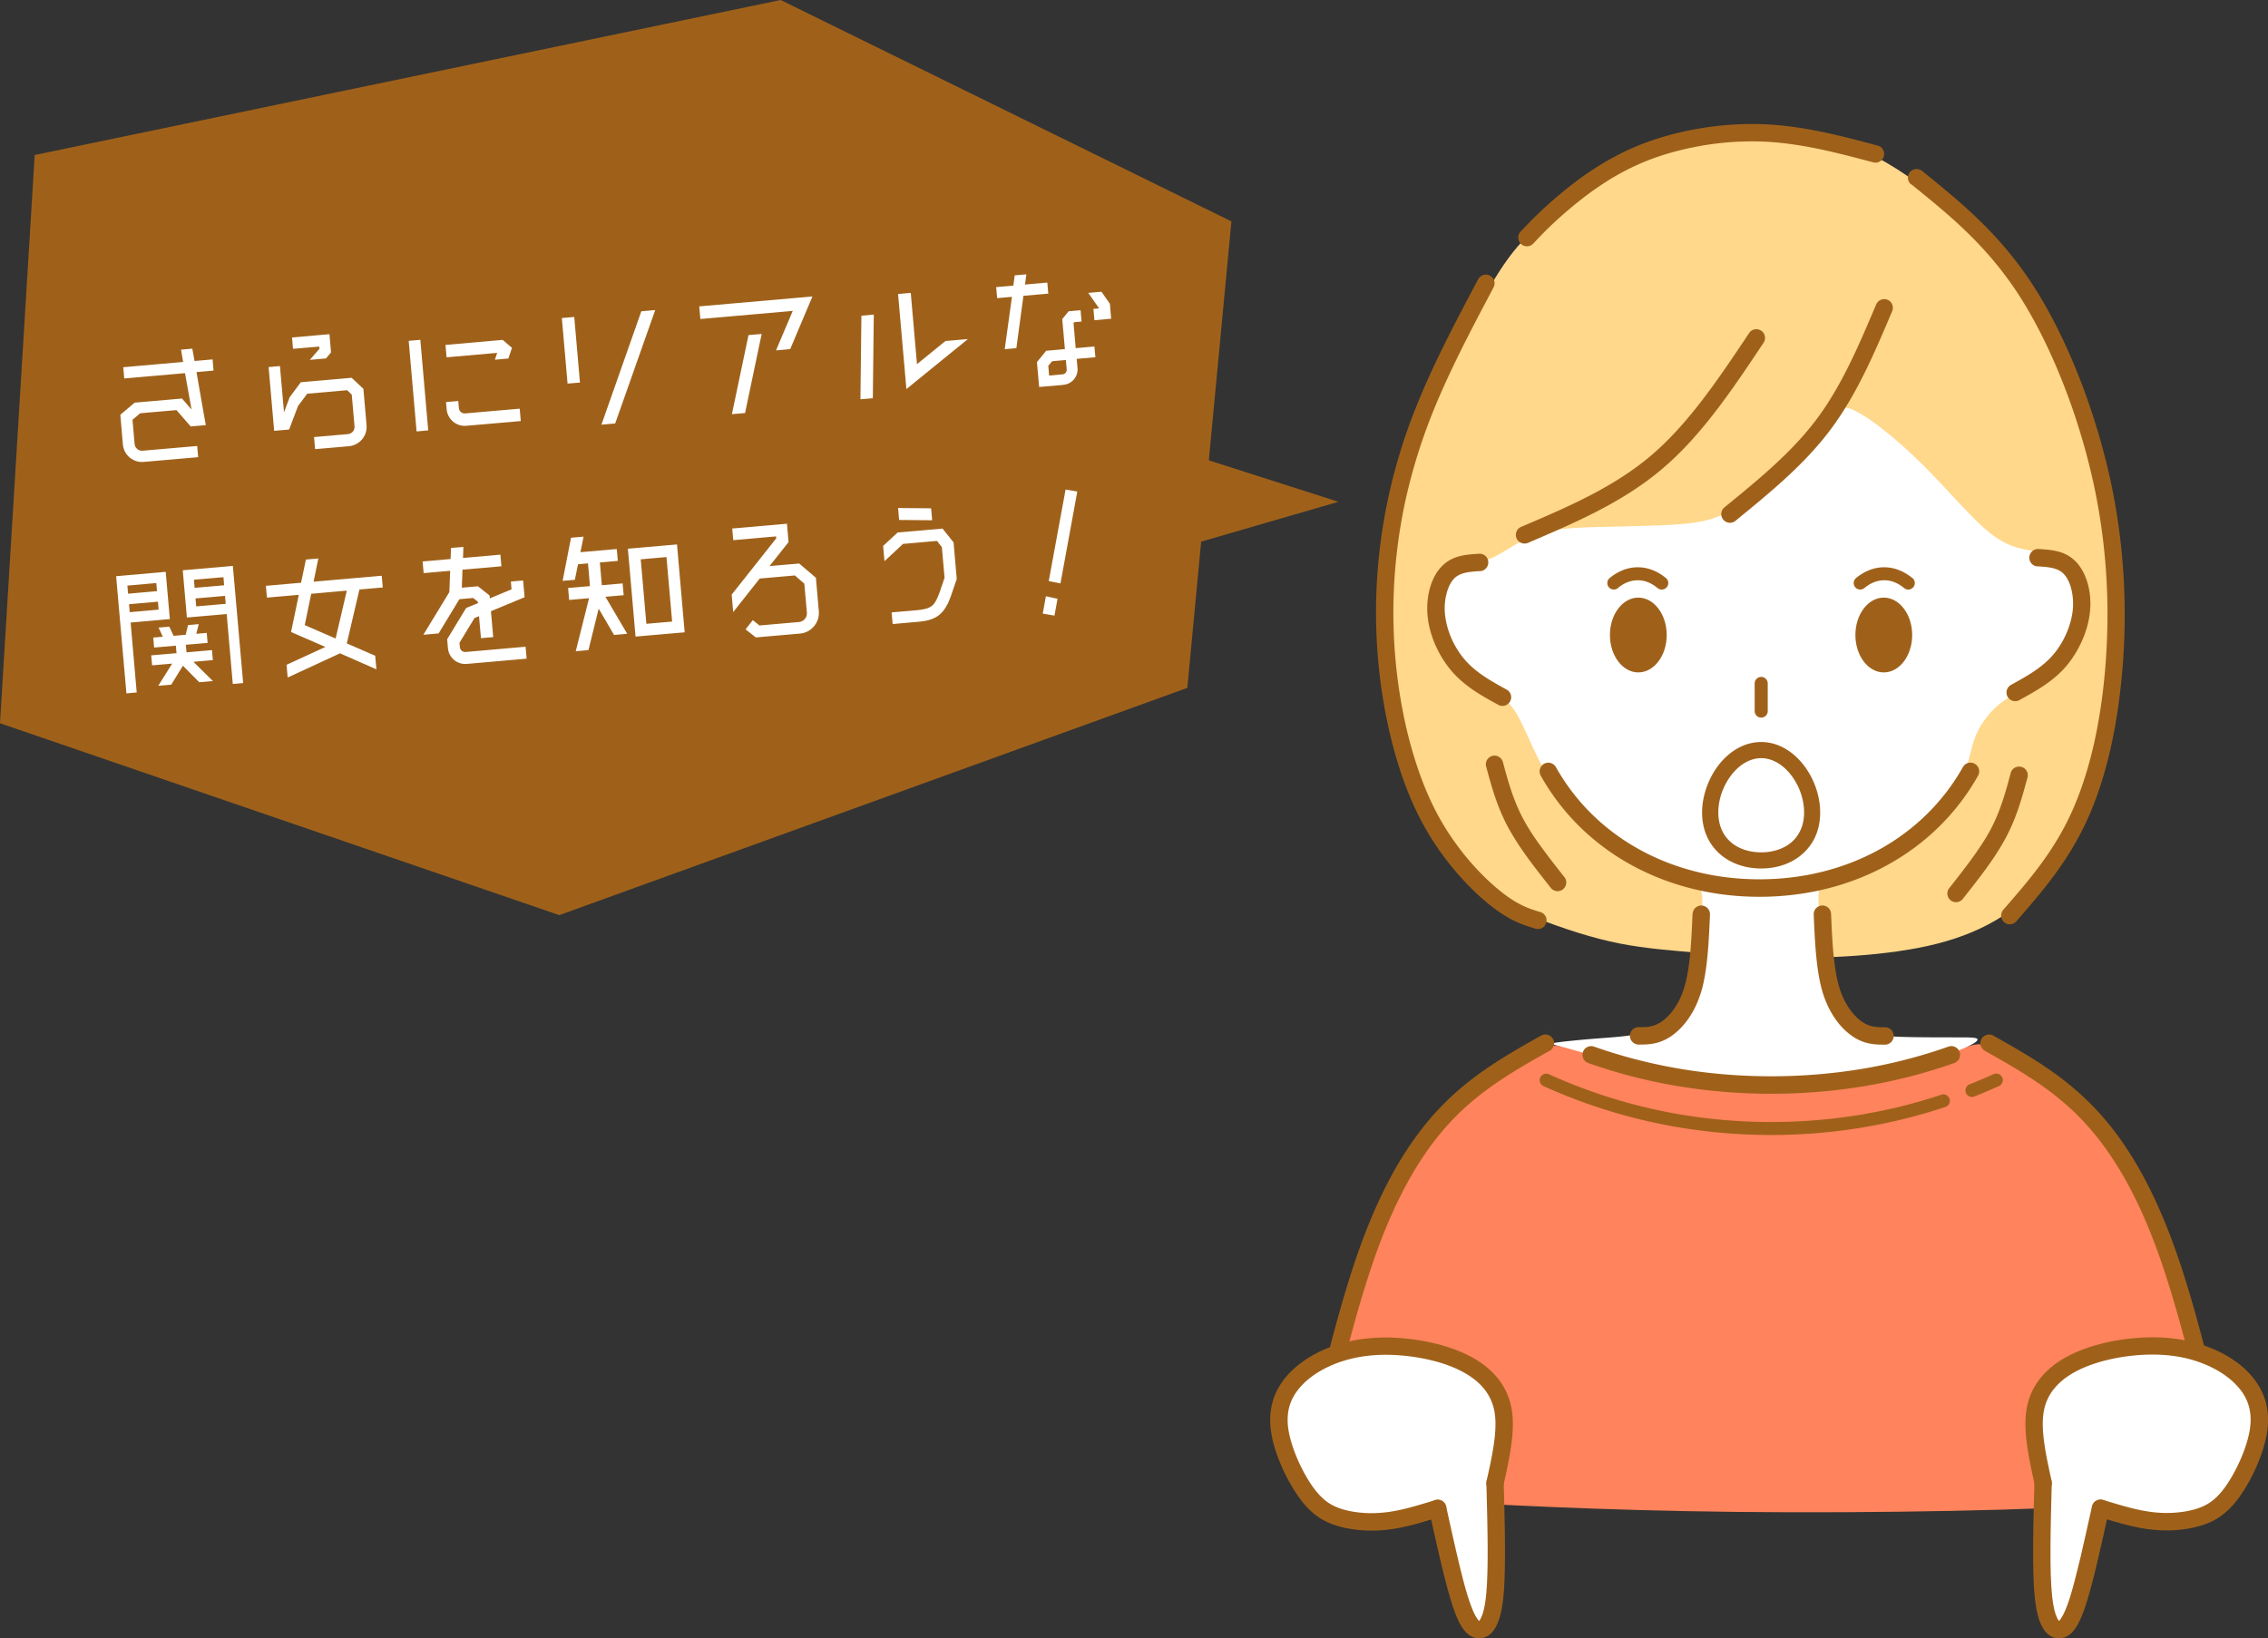 <svg id="_レイヤー_2" xmlns="http://www.w3.org/2000/svg" viewBox="0 0 301.94 218.15"><rect x="0" y="0" width="301.94" height="218.15" fill="#333333" stroke="none"/><defs><style>.cls-2{fill-rule:evenodd}.cls-2,.cls-5{stroke-width:0}.cls-2{fill:#fff}.cls-5{fill:#9f611a}</style></defs><g id="_情報"><path class="cls-5" d="M163.94 29.48L103.93 0 4.62 20.64 0 96.31l74.46 25.55 83.61-30.26 5.87-62.12z"/><path d="M28.3 47.85l.13 1.5-2.27.2.96 5.52.28 1.54-2.01.18-1.9-2.18-4.82.42-1.03.87.28 3.21c.05.56.53.96 1.08.91l7.25-.63.13 1.49-7.25.63c-1.4.12-2.65-.91-2.77-2.33l-.34-3.95 1.91-1.61 6.3-.55 1.27 1.46-.87-4.84-8.09.71-.13-1.5 7.97-.7-.28-1.64 1.5-.13.3 1.64 2.41-.21zm18.5 2.44l1.58 1.49.42 4.84c.12 1.42-.93 2.67-2.35 2.8l-4.5.39-.14-1.61 4.5-.39c.54-.05.94-.5.89-1.04l-.37-4.22-.61-.59-5.32.47-1.22 1.63-1.19 3.14-1.99.17-.74-8.49 1.51-.13.54 6.16.75-2.01 1.49-2 6.75-.59zm-4.27-3.84l-.03-.3-3.49.3-.13-1.51 4.98-.44.21 2.43-.67.8-2.15.19 1.28-1.48zm14.48 10.86l-1.55.14-1.05-12.06 1.55-.14 1.05 12.06zm11.15-11l-.48 1.43-1.79.16.3-.91-6.74.59-.14-1.65 7.61-.67 1.24 1.06zm1.17 9.76l-7.25.63c-1.34.12-2.51-.88-2.62-2.22l-.08-.94 1.63-.14.08.94c.04.44.41.75.85.71l7.25-.63.14 1.65zm7.88-5.13l-1.65.14-.76-8.73 1.65-.14.76 8.73zm8.17-9.49l1.85-.16-5.33 15.1-1.83.16 5.31-15.1zm7.71-.65l15.07-1.32-2.96 7.01-1.89.17 2.23-5.26-12.3 1.08-.15-1.67zm4.35 14.35l2.21-10.53 1.75-.15L99.19 55l-1.75.15zm17.11-1.97l.13-11.14 1.65-.15-.13 11.14-1.65.14zm6.12-1.38l-1.11-12.65 1.69-.15.83 9.49 3.79-3.08 2.99-.26-8.19 6.66zm18.89-12.7l-3.31.29-.94 6.97-1.55.14.96-6.97-1.97.17-.13-1.47 2.29-.2.18-1.36 1.55-.14-.18 1.36 2.97-.26.13 1.47zm2.03 12.15l-3.25.28-.29-3.31 1.23-1.51 2.49-.22-.35-4 .85-1.04 1.59-.14.13 1.51-.96.08-.11.13.29 3.33 2.49-.22.13 1.43-2.49.22.11 1.22c.1 1.14-.74 2.13-1.87 2.23zm.42-2.06l-.11-1.25-1.83.16-.51.61.11 1.3 1.79-.16c.32-.03.58-.31.55-.65zm4.62-10.35l1.13 1.61.17 1.99-2.23.2-.13-1.51.72-.06v-.06L144.88 39l1.75-.15zM22.06 76.14l.55 6.3-5.22.46.81 9.31-1.37.12-1.37-15.6 6.6-.58zm-1.25 1.5l-3.85.34.09 1.08 3.85-.34-.09-1.08zm-3.54 3.88l3.85-.34-.09-1.06-3.85.34.09 1.06zm7.47 4.35l.09 1 3.39-.3.12 1.33-2.59.23 2.59 2.56-1.81.16-2.18-2.2-1.55 2.52-1.73.15 1.85-2.95-2.67.23-.12-1.33 3.37-.29-.09-1-2.89.25-.12-1.33 1.28-.11-.57-1.22 1.43-.12.57 1.22 1.61-.14.31-1.29 1.43-.13-.33 1.29 1.39-.12.12 1.33-2.91.25zm-.42-9.93l6.68-.58 1.37 15.6-1.38.12-.81-9.31-5.3.46-.55-6.3zm5.42.92l-3.92.34.09 1.08 3.93-.34-.09-1.08zm-3.62 3.89l3.93-.34-.09-1.06-3.93.34.09 1.06zm24.84-2.52l-3.11.27-1.68 7.18 3.78 1.64.16 1.81L45.27 87l-6.97 3.22-.15-1.69 5.17-2.38-4.57-1.99 1.03-4.95-4.24.37-.14-1.57 4.68-.41.65-3.09 1.65-.14-.63 3.09 9.07-.79.14 1.57zm-6.28 6.8l1.49-6.38-4.74.42-.86 4.17 4.11 1.79zm18.97-6.94l1.53 1.21.03.38 2.89-1.2-.09-1.04 1.63-.14.2 2.23-4.48 1.86.3 3.45-1.63.14-.26-2.93-.6.25-2 3.29.05.58c.04.4.38.69.78.65l7.97-.7.14 1.59-7.97.7c-1.28.11-2.4-.83-2.51-2.11l-.1-1.18 2.53-4.16 1.57-.64-.02-.2-.62-.49-1.83.16-2.77 4.56-2.03.18 3.46-5.68.11-2.84-3.53.31-.14-1.55 3.73-.33.05-1.47 1.65-.14-.05 1.47 4.98-.44.13 1.55-5.18.45-.09 2.4 2.17-.19zm19.36 1.17l-2.41.21 2.9 4.93-1.75.15-2.05-3.5-1.36 5.52-1.69.15 1.77-7.06-2.65.23-.14-1.59 2.91-.25-.26-3.03-1.33.12-.42 2.07-1.63.14 1.12-5.74 1.67-.15-.42 2.07 4.84-.42.14 1.58-2.39.21.26 3.03 2.77-.24.14 1.59zm.58-6.19l6.54-.57 1.02 11.7-6.54.57-1.02-11.7zm5.89 9.7l-.75-8.59-3.43.3.75 8.59 3.43-.3zm16.93-7.72l2.21 1.89.39 4.44c.13 1.52-1 2.86-2.51 2.99l-5.88.51-1.36-1.07.96-1.23.89.71 5.26-.46c.64-.06 1.11-.62 1.05-1.26l-.34-3.85-1.26-1.09-4.68.41-3.53 4.47-.2-2.33 5.93-7.49-.02-.26-5.7.5-.14-1.55 7.29-.64.21 2.45-2.53 3.19 3.95-.34zm13.07-4.14l6-.52 1.47 1.84.42 4.86-.78 2.3c-.21.58-.41 1.04-.64 1.4-.24.44-.55.79-.89 1.08-.66.54-1.51.82-2.81.93l-3.41.3-.14-1.55 3.37-.29c.98-.09 1.58-.26 2-.58.37-.31.67-.82 1.01-1.77l.67-1.97-.36-4.08-.65-.83-4.52.4-2.47 2.3-.18-2.03 1.91-1.77zm4.48-3.22l.14 1.59-4.4-.04-.14-1.59 4.4.04zm14.86 14.03l.42-2.32 1.55.34-.41 2.24-1.56-.27zm4.6-16.26l-2.24 12.23-1.56-.31 2.24-12.19 1.56.27z" fill="#fff" stroke-width="0"/><path class="cls-5" d="M157.24 60.12l20.94 6.7-25.96 7.54 5.02-14.24z"/><path d="M174.35 196.93c-.15-.52-.04-.95 1.24-5.84s3.74-14.24 5.87-21.4c2.14-7.15 3.96-12.11 7.12-16.72 3.16-4.61 7.66-8.86 10.96-11.16 3.3-2.3 5.41-2.64 7.02-2.6 1.61.04 2.73.45 4.38.96 1.66.51 3.85 1.12 7 1.8 3.14.68 7.23 1.45 10.82 1.88 3.59.43 6.68.53 10.23.29 3.55-.24 7.57-.81 10.92-1.46 3.35-.64 6.04-1.35 8.05-1.97 2.01-.63 3.33-1.17 4.36-1.46 1.03-.29 1.75-.32 3.26.35 1.51.67 3.79 2.04 6.37 3.63 2.58 1.59 5.45 3.39 7.93 6.51 2.48 3.12 4.57 7.55 6.74 12.22 2.17 4.66 4.41 9.56 6 15.11s2.51 11.76 3.05 15.17c.53 3.4.67 4 .24 4.94-.42.94-1.4 2.24-12.86 3.09-11.45.85-33.38 1.26-51.83 1.06-18.45-.2-33.42-1.02-42.16-1.58-8.73-.55-11.23-.84-12.69-1.28-1.46-.44-1.88-1.04-2.03-1.56z" fill="#ff835c" stroke-width="0" fill-rule="evenodd"/><path d="M225.81 126.86c-3.11-.29-6.6-.52-10.18-1.22-3.57-.71-7.23-1.89-11.15-3.4-3.93-1.51-8.13-3.36-11.16-7.28-3.03-3.92-4.89-9.92-6.19-15.57-1.3-5.64-2.03-10.93-2.14-16.28-.12-5.35.38-10.76 1.19-15.34.81-4.59 1.92-8.35 4.27-13.83 2.35-5.48 5.95-12.67 8.71-17.09 2.75-4.42 4.67-6.06 7.8-8.34 3.13-2.29 7.49-5.22 11.36-7.35 3.87-2.13 7.26-3.44 11.57-3.86 4.31-.41 9.55.08 13.91 1.29 4.36 1.21 7.86 3.14 11.36 5.73 3.51 2.58 7.04 5.82 10.07 9.41 3.03 3.58 5.56 7.51 7.7 11.82 2.14 4.31 3.9 9 5.27 14.31 1.37 5.31 2.36 11.24 2.93 17.65.57 6.4.71 13.27-.53 20.06-1.24 6.79-3.86 13.5-7.58 18.41s-8.55 8.02-15.18 9.7c-6.63 1.68-15.05 1.92-20.63 1.87-5.58-.05-8.3-.39-11.41-.68z" stroke-width="0" fill-rule="evenodd" fill="#ffd88b"/><path class="cls-2" d="M246.86 54.66c2.18 1 5.89 4.01 9.32 7.44 3.43 3.43 6.58 7.27 9.14 9.18 2.56 1.9 4.52 1.86 6.13 2.26 1.61.4 2.86 1.24 3.74 2.61.88 1.37 1.39 3.28 1.52 5.13.13 1.85-.12 3.64-.87 5.26-.76 1.61-2.03 3.04-3.37 3.96-1.34.92-2.76 1.32-3.99 1.87a9.947 9.947 0 00-3.23 2.26c-.97 1.01-1.87 2.31-2.4 3.82-.53 1.5-.7 3.2-1.69 5.16-.98 1.96-2.78 4.17-4.71 6a30.074 30.074 0 01-5.99 4.41c-2.03 1.14-4.03 1.96-5.4 2.47-1.37.51-2.1.7-2.52 1.21-.43.51-.55 1.34-.39 3.27.16 1.94.59 4.99.92 7.38.33 2.39.55 4.13 1.25 5.47.7 1.35 1.88 2.3 2.88 2.92 1 .62 1.83.89 2.86 1.07 1.03.18 2.25.25 4.15.29 1.9.04 4.48.04 6.2.04s2.58 0 2.8.18c.23.18-.18.55-1.46 1.14-1.28.58-3.43 1.38-6.24 2.14-2.81.76-6.29 1.5-9.87 2.08-3.59.58-7.29 1.02-11.62.84-4.33-.18-9.28-.98-12.93-1.71-3.64-.73-5.98-1.38-8.08-1.98-2.1-.6-3.98-1.15-5.15-1.46-1.17-.31-1.63-.38-.77-.52.86-.14 3.04-.36 5.11-.53 2.07-.16 4.02-.27 5.76-.6 1.74-.33 3.27-.87 4.47-1.9 1.2-1.02 2.08-2.52 2.67-4.24.59-1.72.9-3.66 1.09-5.33.19-1.68.27-3.09.36-4.51.1-1.41.21-2.82-.29-3.68s-1.63-1.15-4.06-2.09c-2.43-.94-6.15-2.52-9.02-4.52-2.87-2-4.87-4.41-6.45-6.93-1.58-2.52-2.72-5.13-3.54-6.91-.82-1.78-1.31-2.72-1.87-3.43s-1.18-1.17-2.63-2.2c-1.45-1.02-3.74-2.6-5.11-4.36-1.38-1.76-1.85-3.72-2.05-5.2-.2-1.48-.14-2.49.11-3.44.26-.95.7-1.85 1.26-2.48.55-.63 1.21-.99 1.91-1.21.7-.22 1.46-.32 2.21-.48.76-.16 1.52-.39 2.76-1.11 1.25-.72 2.98-1.92 5.05-2.6 2.07-.68 4.46-.82 7.55-.91 3.08-.09 6.84-.13 9.63-.28 2.78-.14 4.58-.39 6.12-.9 1.54-.52 2.81-1.3 4.08-2.23 1.27-.93 2.52-2 4.03-3.41 1.51-1.41 3.26-3.16 4.49-4.5 1.24-1.34 1.96-2.26 2.64-3.23.69-.97 1.34-1.99 3.52-.99z"/><path class="cls-5" d="M261.32 102.15c.31-.56 1.02-.76 1.58-.44.56.31.76 1.02.44 1.58-2.83 5.05-6.99 9.09-12 11.86-5 2.77-10.85 4.27-17.11 4.27s-12.11-1.51-17.11-4.27c-5.02-2.77-9.17-6.81-12-11.86-.31-.56-.11-1.26.44-1.58.56-.31 1.26-.11 1.58.44 2.62 4.67 6.46 8.4 11.1 10.96 4.66 2.58 10.13 3.98 15.99 3.98s11.33-1.4 15.99-3.98c4.64-2.57 8.48-6.3 11.1-10.96zm-1.92 37.22c.6-.21 1.26.1 1.48.71.21.6-.1 1.26-.71 1.48a70.741 70.741 0 01-11.87 3.06c-4.05.68-8.23 1.03-12.49 1.03s-8.44-.35-12.49-1.03a70.28 70.28 0 01-11.87-3.06c-.6-.21-.92-.87-.71-1.48.21-.6.87-.92 1.48-.71 3.67 1.3 7.51 2.29 11.48 2.96 3.91.66 7.96.99 12.11.99s8.2-.34 12.11-.99c3.97-.67 7.8-1.66 11.48-2.96z"/><path class="cls-5" d="M265.41 143.04c.44-.2.95 0 1.15.43.2.44 0 .95-.43 1.15-.49.22-1.04.46-1.63.71-.59.25-1.14.48-1.65.68a.866.866 0 01-1.13-.49c-.18-.45.04-.95.49-1.13a64.466 64.466 0 003.2-1.36zm-6.96 2.73c.45-.15.94.1 1.09.55.15.45-.1.94-.55 1.09-3.7 1.23-7.51 2.16-11.4 2.79-3.86.62-7.8.94-11.79.94-5.31 0-10.51-.56-15.55-1.64-5.1-1.1-10.04-2.73-14.76-4.87a.863.863 0 01-.43-1.15c.2-.44.71-.63 1.15-.43 4.61 2.09 9.43 3.69 14.41 4.76 4.91 1.06 9.99 1.6 15.19 1.6 3.92 0 7.77-.31 11.51-.91 3.8-.61 7.52-1.52 11.12-2.72zm-8.67-105.23c.25-.59.92-.86 1.51-.62.59.25.86.92.62 1.51-2.34 5.52-4.68 11.05-8.19 15.75-3.51 4.7-8.12 8.45-12.72 12.21a1.16 1.16 0 01-1.46-1.8c4.5-3.67 8.99-7.33 12.33-11.8 3.34-4.47 5.63-9.87 7.91-15.26zm-16.91 3.79a1.161 1.161 0 011.93 1.29c-4.1 6.15-8.2 12.31-13.48 16.79-5.28 4.49-11.59 7.18-17.9 9.88-.59.25-1.27-.02-1.52-.61s.02-1.27.61-1.52c6.15-2.62 12.3-5.25 17.31-9.51 5.01-4.26 9.03-10.29 13.05-16.31zm-35.99 29.41c.63-.06 1.19.4 1.25 1.03.07.64-.39 1.21-1.02 1.28h-.09c-1.32.08-2.64.17-3.43.99-.43.45-.78 1.13-1 1.97a7.76 7.76 0 00-.21 2.84c.11 1.06.41 2.15.87 3.2.47 1.05 1.09 2.04 1.83 2.88 1.49 1.69 3.5 2.8 5.5 3.9.56.31.77 1.01.46 1.57s-1.01.77-1.57.46c-2.19-1.2-4.38-2.41-6.13-4.4-.88-1.01-1.64-2.21-2.21-3.48-.56-1.26-.94-2.6-1.07-3.9-.13-1.3-.02-2.57.28-3.67.32-1.21.87-2.24 1.58-2.97 1.41-1.47 3.18-1.59 4.96-1.7zm74.31 1.68c-.64-.07-1.09-.64-1.02-1.28.07-.63.63-1.08 1.25-1.03 1.77.11 3.54.23 4.96 1.7.7.73 1.25 1.77 1.58 2.97.3 1.1.41 2.36.28 3.67-.13 1.3-.5 2.64-1.07 3.9-.57 1.28-1.32 2.48-2.2 3.48-1.75 1.99-3.94 3.19-6.13 4.4-.56.31-1.26.1-1.57-.46-.31-.56-.1-1.26.46-1.57 2.01-1.11 4.02-2.21 5.51-3.9.74-.84 1.37-1.84 1.83-2.88.46-1.04.77-2.14.88-3.2.1-1.01.01-1.99-.21-2.84-.22-.83-.57-1.52-1.01-1.97-.79-.82-2.11-.91-3.43-.99h-.09zm-21.14-56.01c.61.2.93.85.73 1.46-.19.58-.81.91-1.39.75-4.93-1.31-9.87-2.62-15.05-2.78a39.1 39.1 0 00-7.77.56c-2.61.45-5.11 1.13-7.34 2.02a32.52 32.52 0 00-5.83 3.06c-1.7 1.11-3.14 2.25-4.31 3.23-2.36 1.98-3.67 3.35-4.97 4.73-.44.46-1.17.48-1.64.04-.46-.44-.48-1.17-.04-1.64 1.36-1.43 2.71-2.85 5.16-4.91 1.23-1.03 2.74-2.23 4.53-3.39 1.79-1.17 3.87-2.32 6.25-3.27 2.39-.95 5.05-1.68 7.8-2.15 2.7-.46 5.5-.67 8.23-.59 5.47.17 10.52 1.51 15.58 2.86s.07.02.07.02z"/><path class="cls-5" d="M196.8 37.19c.3-.57 1-.78 1.56-.48.57.3.78 1 .48 1.56-3.13 5.91-6.26 11.83-8.55 17.79a74.836 74.836 0 00-2.8 8.94c-.73 2.99-1.25 6-1.58 9.04a69.73 69.73 0 00.41 18.18c.48 3.07 1.16 6.11 2.07 8.98.85 2.69 1.87 5.21 3.09 7.44 1.12 2.05 2.4 3.88 3.69 5.45 1.6 1.94 3.21 3.48 4.56 4.56 2.32 1.87 3.81 2.34 5.29 2.79.62.15 1 .78.84 1.4-.15.62-.78 1-1.4.84s-.06-.02-.06-.02c-1.72-.52-3.44-1.05-6.13-3.21-1.45-1.16-3.18-2.82-4.89-4.9a36.59 36.59 0 01-3.93-5.81c-1.3-2.38-2.39-5.04-3.27-7.86-.93-2.96-1.64-6.12-2.14-9.32a72.039 72.039 0 01-.43-18.77 73.637 73.637 0 014.51-18.56c2.33-6.08 5.5-12.06 8.67-18.05zm57.63-12.63a1.15 1.15 0 01-.2-1.59 1.16 1.16 0 011.62-.23l.03.02c5.18 4.19 10.37 8.38 14.88 15.39 2.22 3.46 4.27 7.59 6.01 12.01 1.77 4.49 3.22 9.28 4.23 13.96a83.86 83.86 0 011.72 12.74c.26 4.58.15 8.96-.23 13.04-.36 3.88-.94 7.5-1.75 10.8-.81 3.32-1.85 6.33-3.11 8.98-2.52 5.33-5.86 9.17-9.2 13.01-.21.24-.49.37-.78.39h-.12c-.27 0-.53-.1-.74-.3-.22-.2-.34-.46-.38-.73v-.1c0-.28.09-.57.28-.79 3.24-3.72 6.48-7.44 8.86-12.47 1.19-2.52 2.18-5.38 2.96-8.55.79-3.2 1.35-6.7 1.7-10.45.36-3.97.48-8.23.22-12.71-.23-3.98-.76-8.13-1.67-12.39-.98-4.55-2.39-9.22-4.12-13.6-1.69-4.28-3.66-8.27-5.8-11.6-4.31-6.7-9.34-10.77-14.38-14.84z"/><path class="cls-5" d="M267.68 102.94c.16-.62.8-.98 1.42-.82.62.16.99.8.82 1.42-.72 2.65-1.43 5.3-2.9 8.05-.74 1.38-1.64 2.74-2.62 4.09-.93 1.28-2.01 2.65-3.09 4.02-.4.5-1.12.59-1.62.19-.5-.4-.58-1.12-.19-1.62 1.02-1.29 2.03-2.58 3.03-3.95.94-1.3 1.79-2.58 2.46-3.82 1.33-2.5 2.02-5.03 2.7-7.56zm-69.83-.86c-.16-.59.17-1.2.75-1.4.6-.2 1.26.13 1.46.73l.02.06c.68 2.53 1.37 5.06 2.7 7.56.66 1.25 1.51 2.53 2.46 3.82 1 1.37 2.01 2.66 3.03 3.95.4.5.31 1.23-.19 1.62-.5.4-1.23.31-1.62-.19-1.08-1.37-2.17-2.74-3.09-4.02-.98-1.35-1.88-2.72-2.62-4.09-1.47-2.75-2.18-5.4-2.9-8.05zm35.75-11.07a.87.87 0 011.74 0v3.68a.87.87 0 01-1.74 0v-3.68zm21-14.04c.37.3.43.85.12 1.22-.3.37-.85.43-1.22.12-.43-.35-.87-.62-1.32-.79-.43-.17-.87-.25-1.33-.25s-.9.09-1.33.25c-.45.17-.89.44-1.32.79a.87.87 0 01-1.22-.12.87.87 0 01.12-1.22c.56-.46 1.16-.82 1.79-1.06a5.313 5.313 0 013.9 0c.63.24 1.23.6 1.8 1.06zm-39.2 1.34a.87.87 0 01-1.22-.12.87.87 0 01.12-1.22 6.6 6.6 0 011.79-1.06 5.313 5.313 0 013.9 0c.63.24 1.23.6 1.79 1.06.37.3.43.85.12 1.22-.3.37-.85.43-1.22.12-.43-.35-.87-.62-1.32-.79-.43-.17-.87-.25-1.33-.25s-.9.09-1.33.25c-.45.17-.89.44-1.32.79z"/><path d="M218.11 79.58c2.08 0 3.78 2.23 3.78 4.98s-1.69 4.98-3.78 4.98-3.78-2.23-3.78-4.98 1.69-4.98 3.78-4.98zm32.68 0c2.08 0 3.78 2.23 3.78 4.98s-1.69 4.98-3.78 4.98-3.78-2.23-3.78-4.98 1.69-4.98 3.78-4.98z" fill="#9f611a" stroke-width="0" fill-rule="evenodd"/><path class="cls-5" d="M225.34 121.69c.03-.64.57-1.13 1.2-1.11.64.03 1.13.57 1.11 1.21-.08 1.85-.16 3.7-.33 5.46-.17 1.8-.43 3.47-.86 4.89-.01.03-.02.07-.04.1-.41 1.32-.96 2.42-1.58 3.32-.77 1.13-1.64 1.95-2.46 2.49-.8.52-1.55.79-2.29.92-.72.13-1.33.13-1.94.13s-1.16-.52-1.16-1.16.52-1.16 1.16-1.16c.53 0 1.07 0 1.53-.09.45-.08.92-.25 1.43-.58.6-.39 1.24-1 1.82-1.86.5-.73.95-1.62 1.28-2.69 0-.03.01-.06.02-.09.39-1.28.62-2.8.78-4.44.16-1.68.24-3.51.32-5.34zm16.12.1c-.03-.64.47-1.18 1.11-1.21.64-.03 1.18.47 1.2 1.11.08 1.83.16 3.66.32 5.34.16 1.65.39 3.17.77 4.44.34 1.11.8 2.04 1.31 2.79.58.85 1.22 1.47 1.82 1.86.51.34.98.5 1.43.58.47.09 1 .09 1.53.09a1.16 1.16 0 010 2.32c-.64 0-1.22 0-1.94-.13-.74-.13-1.5-.4-2.29-.92-.82-.54-1.7-1.36-2.46-2.49-.63-.92-1.19-2.06-1.61-3.42-.43-1.44-.69-3.1-.86-4.89-.17-1.76-.25-3.61-.33-5.46zm-36.23 16.09c.57-.29 1.26-.05 1.55.52.28.55.07 1.22-.47 1.52-4.43 2.5-8.86 4.99-12.75 9-1.94 2-3.77 4.4-5.48 7.31-1.72 2.94-3.33 6.4-4.82 10.52-1.5 4.16-2.88 8.98-4.2 14.14-1.3 5.08-2.58 10.64-3.86 16.21a1.16 1.16 0 01-1.39.87 1.16 1.16 0 01-.87-1.39c1.26-5.48 2.52-10.96 3.88-16.26 1.34-5.22 2.74-10.12 4.27-14.35 1.54-4.26 3.21-7.86 5-10.91 1.81-3.08 3.75-5.62 5.81-7.75 4.13-4.26 8.7-6.83 13.27-9.41s.05-.02.05-.02zm59.01 2.04c-.53-.3-.75-.97-.47-1.52.29-.57.98-.8 1.55-.52l.05.03c4.57 2.57 9.14 5.15 13.27 9.4 2.07 2.13 4 4.67 5.81 7.75 1.79 3.05 3.46 6.65 5 10.91 1.53 4.23 2.93 9.12 4.27 14.35 1.36 5.3 2.62 10.78 3.88 16.26.14.62-.25 1.24-.87 1.39a1.17 1.17 0 01-1.39-.87c-1.28-5.56-2.56-11.13-3.86-16.21-1.32-5.16-2.7-9.98-4.2-14.14-1.49-4.12-3.09-7.59-4.82-10.52-1.71-2.91-3.53-5.3-5.48-7.31-3.89-4.01-8.32-6.5-12.75-9z"/><path class="cls-2" d="M171.86 184.45c.94-1.09 2.62-2.54 5.03-3.51 2.41-.97 5.56-1.48 8.49-1.53 2.92-.06 5.62.33 7.72 1.03 2.1.7 3.59 1.73 4.58 2.75.99 1.02 1.48 2.03 1.83 3.19.34 1.16.53 2.46.47 4.15-.06 1.69-.38 3.76-.58 5.05-.2 1.29-.28 1.8-.22 4.6.05 2.8.24 7.9.06 11.1-.17 3.2-.71 4.51-1.22 5.14-.52.62-1.02.56-1.52.4-.5-.16-1-.43-1.71-2.45-.7-2.02-1.61-5.79-2.21-8.33-.6-2.54-.89-3.85-1.16-4.47-.27-.62-.53-.54-1.43-.19-.9.35-2.46.98-4.55 1.28-2.1.3-4.73.28-6.95-.46-2.22-.74-4.02-2.21-5.33-3.99-1.31-1.78-2.13-3.89-2.48-5.81-.36-1.92-.25-3.66-.09-4.89.15-1.23.35-1.97 1.29-3.05z"/><path class="cls-5" d="M190.27 201.12a1.157 1.157 0 112.26-.5c.53 2.4 1.06 4.81 1.54 6.84.5 2.13.98 4 1.42 5.36.42 1.3.79 2.16 1.14 2.67.17.25.26.35.29.35.03 0 .11-.11.26-.43.27-.56.5-1.46.65-2.85.36-3.35.21-9.19.05-15.04-.01-.64.49-1.17 1.13-1.19.64-.01 1.17.49 1.18 1.13.16 5.94.31 11.87-.06 15.34-.18 1.68-.49 2.83-.87 3.61-.63 1.32-1.51 1.76-2.39 1.74-.8-.02-1.51-.41-2.16-1.36-.47-.68-.94-1.74-1.43-3.28-.47-1.49-.97-3.4-1.47-5.53-.53-2.22-1.04-4.55-1.55-6.87z"/><path class="cls-5" d="M200.16 197.77c-.16.62-.78 1-1.4.84-.62-.15-1-.78-.84-1.4v-.05c.75-3.35 1.48-6.69 1.04-9.18-.2-1.12-.65-2.09-1.29-2.92-.71-.92-1.68-1.69-2.83-2.32-1.11-.61-2.37-1.09-3.7-1.45-1.48-.4-3.04-.66-4.55-.79-1.44-.12-2.8-.12-4.09 0-1.28.12-2.51.37-3.68.73-1.18.37-2.29.87-3.28 1.47-.93.57-1.76 1.24-2.42 1.99-.65.74-1.14 1.55-1.42 2.46-.28.92-.36 1.97-.18 3.17s.61 2.55 1.16 3.85c.62 1.46 1.39 2.84 2.14 3.88.68.94 1.33 1.58 2 2.04.67.46 1.37.74 2.14.95.83.23 1.74.37 2.7.43.94.06 1.93.02 2.95-.1 2.09-.26 4.27-.94 6.45-1.61.61-.19 1.26.15 1.44.77.19.61-.15 1.26-.77 1.45-2.29.71-4.58 1.42-6.85 1.7-1.14.14-2.27.18-3.36.11-1.11-.07-2.18-.24-3.17-.51-1.02-.28-1.95-.66-2.84-1.27-.89-.61-1.73-1.43-2.57-2.61-.85-1.18-1.71-2.71-2.4-4.32-.63-1.47-1.12-3.02-1.32-4.42-.23-1.54-.12-2.93.26-4.17.38-1.26 1.03-2.35 1.89-3.32.81-.93 1.82-1.74 2.95-2.44 1.16-.7 2.44-1.28 3.8-1.7 1.31-.41 2.7-.69 4.15-.82 1.45-.14 2.95-.14 4.5 0 1.62.14 3.33.42 4.97.87 1.51.41 2.95.96 4.21 1.65 1.42.78 2.63 1.75 3.54 2.92a8.935 8.935 0 011.75 3.95c.52 2.92-.27 6.5-1.06 10.08 0 .04-.01.07-.02.11z"/><path class="cls-2" d="M299.18 184.45c-.94-1.09-2.62-2.54-5.03-3.51-2.41-.97-5.56-1.48-8.49-1.53-2.93-.06-5.62.33-7.72 1.03-2.1.7-3.59 1.73-4.58 2.75-.99 1.02-1.48 2.03-1.83 3.19-.34 1.16-.53 2.46-.47 4.15s.38 3.76.58 5.05c.2 1.29.28 1.8.22 4.6-.05 2.8-.24 7.9-.06 11.1.17 3.2.71 4.51 1.22 5.14.52.62 1.02.56 1.52.4.5-.16 1-.43 1.71-2.45.7-2.02 1.61-5.79 2.21-8.33.6-2.54.89-3.85 1.16-4.47.27-.62.53-.54 1.43-.19.9.35 2.46.98 4.55 1.28 2.1.3 4.73.28 6.95-.46 2.22-.74 4.02-2.21 5.33-3.99 1.31-1.78 2.13-3.89 2.48-5.81.35-1.92.25-3.66.09-4.89-.15-1.23-.35-1.97-1.29-3.05z"/><path class="cls-5" d="M278.51 200.62c.14-.63.76-1.02 1.38-.88.63.14 1.02.76.88 1.38-.51 2.32-1.02 4.65-1.55 6.87-.5 2.13-1 4.05-1.47 5.53-.49 1.54-.96 2.59-1.43 3.28-.65.95-1.36 1.34-2.16 1.36-.88.02-1.76-.42-2.39-1.74-.38-.78-.69-1.94-.87-3.61-.37-3.47-.22-9.4-.06-15.34.01-.64.54-1.15 1.18-1.13.64.01 1.14.54 1.13 1.18-.15 5.85-.31 11.7.05 15.04.15 1.39.38 2.3.65 2.85.16.32.23.43.26.43s.12-.1.29-.35c.35-.51.72-1.37 1.14-2.67.43-1.36.91-3.23 1.42-5.36.48-2.04 1.01-4.44 1.54-6.84z"/><path class="cls-5" d="M273.13 197.2a1.154 1.154 0 11-2.24.56c0-.04-.02-.07-.02-.11-.79-3.58-1.57-7.16-1.06-10.08.27-1.51.87-2.82 1.75-3.95.92-1.18 2.12-2.14 3.54-2.92 1.26-.69 2.7-1.24 4.21-1.65 1.64-.45 3.35-.74 4.97-.87 1.55-.13 3.05-.13 4.5 0 1.46.14 2.84.41 4.15.82 1.35.43 2.64 1 3.8 1.7 1.13.69 2.14 1.51 2.95 2.44.85.97 1.5 2.07 1.89 3.32.38 1.25.49 2.63.26 4.17-.21 1.4-.69 2.95-1.32 4.42-.68 1.61-1.55 3.14-2.4 4.32-.85 1.17-1.69 2-2.58 2.61-.9.61-1.82.99-2.84 1.27-.99.27-2.06.44-3.17.51-1.09.07-2.22.03-3.36-.11-2.27-.28-4.56-.99-6.85-1.7-.61-.19-.95-.83-.77-1.45.19-.61.83-.95 1.45-.77 2.18.67 4.36 1.35 6.45 1.61 1.01.13 2.01.16 2.95.1.97-.06 1.88-.2 2.7-.43.78-.21 1.48-.5 2.14-.95.68-.46 1.33-1.11 2-2.04.75-1.04 1.52-2.42 2.14-3.88.55-1.3.98-2.65 1.16-3.85.18-1.2.1-2.25-.18-3.17-.28-.91-.77-1.73-1.42-2.46-.66-.75-1.49-1.42-2.42-1.99-.99-.6-2.1-1.1-3.28-1.47-1.17-.37-2.4-.61-3.68-.73-1.29-.12-2.65-.12-4.09 0-1.51.13-3.08.39-4.55.79-1.32.36-2.59.84-3.7 1.45-1.15.63-2.11 1.4-2.83 2.32a6.52 6.52 0 00-1.29 2.92c-.44 2.49.29 5.83 1.03 9.18v.05h.01zm-38.66-98.39c2.16 0 4.1 1.16 5.51 2.89 1.44 1.77 2.34 4.16 2.34 6.49s-.84 4.1-2.2 5.38c-1.44 1.36-3.45 2.08-5.66 2.08s-4.22-.73-5.66-2.08c-1.36-1.28-2.2-3.11-2.2-5.38s.9-4.72 2.34-6.49c1.41-1.73 3.35-2.89 5.51-2.89zm3.85 4.24c-1.02-1.25-2.38-2.09-3.85-2.09s-2.83.84-3.85 2.09c-1.14 1.4-1.86 3.29-1.86 5.14 0 1.64.58 2.93 1.52 3.82 1.03.97 2.52 1.49 4.19 1.49s3.15-.52 4.19-1.49c.94-.89 1.52-2.18 1.52-3.82 0-1.85-.71-3.74-1.86-5.14z"/></g></svg>